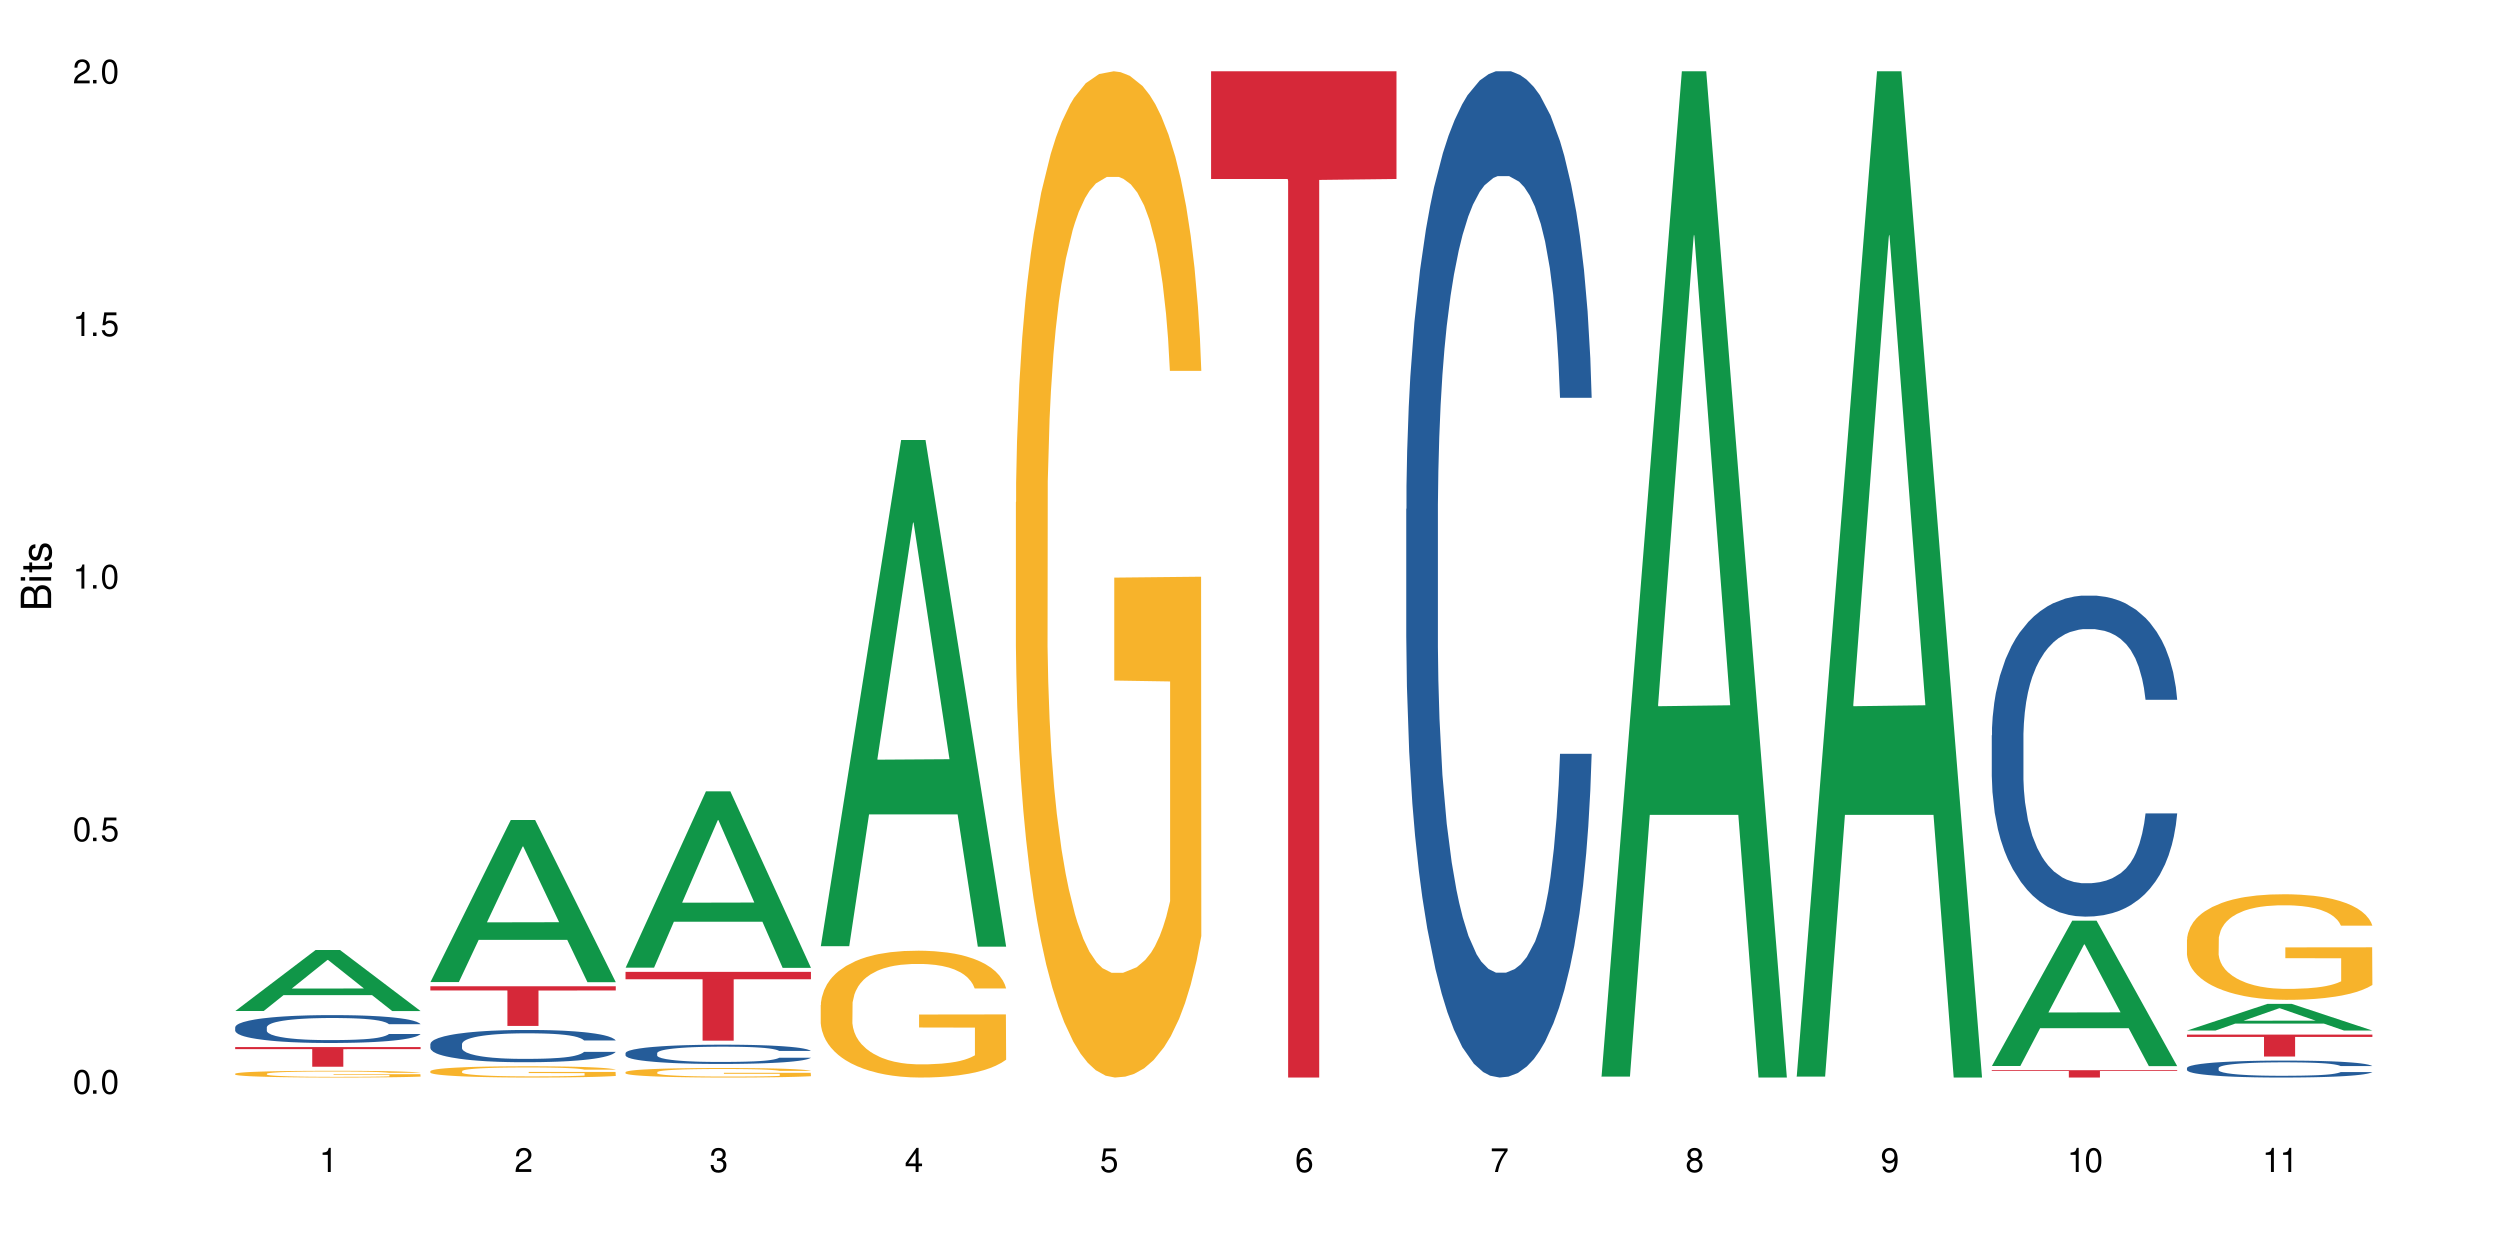 <?xml version="1.0" encoding="UTF-8"?>
<svg xmlns="http://www.w3.org/2000/svg" xmlns:xlink="http://www.w3.org/1999/xlink" width="720" height="360" viewBox="0 0 720 360">
<defs>
<g>
<g id="glyph-0-0">
</g>
<g id="glyph-0-1">
<path d="M 2.641 -6.938 C 2 -6.938 1.422 -6.656 1.078 -6.172 C 0.641 -5.562 0.406 -4.641 0.406 -3.359 C 0.406 -1.016 1.188 0.219 2.641 0.219 C 4.078 0.219 4.859 -1.016 4.859 -3.297 C 4.859 -4.641 4.656 -5.547 4.203 -6.172 C 3.844 -6.656 3.281 -6.938 2.641 -6.938 Z M 2.641 -6.188 C 3.547 -6.188 4 -5.25 4 -3.375 C 4 -1.406 3.562 -0.484 2.625 -0.484 C 1.734 -0.484 1.281 -1.438 1.281 -3.344 C 1.281 -5.25 1.734 -6.188 2.641 -6.188 Z M 2.641 -6.188 "/>
</g>
<g id="glyph-0-2">
<path d="M 1.828 -1 L 0.828 -1 L 0.828 0 L 1.828 0 Z M 1.828 -1 "/>
</g>
<g id="glyph-0-3">
<path d="M 4.562 -6.797 L 1.062 -6.797 L 0.547 -3.094 L 1.328 -3.094 C 1.719 -3.562 2.047 -3.734 2.578 -3.734 C 3.484 -3.734 4.062 -3.109 4.062 -2.094 C 4.062 -1.125 3.484 -0.531 2.578 -0.531 C 1.828 -0.531 1.375 -0.906 1.188 -1.672 L 0.328 -1.672 C 0.453 -1.109 0.547 -0.844 0.75 -0.594 C 1.125 -0.078 1.828 0.219 2.594 0.219 C 3.969 0.219 4.922 -0.781 4.922 -2.219 C 4.922 -3.562 4.031 -4.484 2.719 -4.484 C 2.25 -4.484 1.859 -4.359 1.469 -4.062 L 1.734 -5.969 L 4.562 -5.969 Z M 4.562 -6.797 "/>
</g>
<g id="glyph-0-4">
<path d="M 2.484 -4.938 L 2.484 0 L 3.328 0 L 3.328 -6.938 L 2.766 -6.938 C 2.469 -5.875 2.281 -5.734 0.984 -5.562 L 0.984 -4.938 Z M 2.484 -4.938 "/>
</g>
<g id="glyph-0-5">
<path d="M 4.859 -0.828 L 1.281 -0.828 C 1.359 -1.406 1.672 -1.781 2.5 -2.281 L 3.469 -2.828 C 4.406 -3.344 4.906 -4.062 4.906 -4.906 C 4.906 -5.484 4.672 -6.031 4.266 -6.406 C 3.859 -6.766 3.375 -6.938 2.719 -6.938 C 1.859 -6.938 1.219 -6.625 0.844 -6.031 C 0.609 -5.672 0.5 -5.234 0.484 -4.531 L 1.328 -4.531 C 1.359 -5.016 1.406 -5.281 1.531 -5.516 C 1.75 -5.938 2.188 -6.203 2.703 -6.203 C 3.469 -6.203 4.031 -5.641 4.031 -4.891 C 4.031 -4.344 3.719 -3.859 3.125 -3.516 L 2.234 -3 C 0.812 -2.172 0.406 -1.531 0.328 -0.016 L 4.859 -0.016 Z M 4.859 -0.828 "/>
</g>
<g id="glyph-0-6">
<path d="M 2.125 -3.188 L 2.578 -3.188 C 3.5 -3.188 3.984 -2.766 3.984 -1.922 C 3.984 -1.062 3.469 -0.531 2.594 -0.531 C 1.656 -0.531 1.203 -1 1.156 -2.016 L 0.312 -2.016 C 0.344 -1.453 0.438 -1.094 0.609 -0.781 C 0.953 -0.109 1.625 0.219 2.547 0.219 C 3.953 0.219 4.859 -0.625 4.859 -1.938 C 4.859 -2.828 4.516 -3.297 3.703 -3.594 C 4.344 -3.844 4.656 -4.328 4.656 -5.031 C 4.656 -6.219 3.875 -6.938 2.578 -6.938 C 1.203 -6.938 0.484 -6.172 0.453 -4.703 L 1.297 -4.703 C 1.312 -5.125 1.344 -5.359 1.453 -5.578 C 1.641 -5.969 2.062 -6.203 2.594 -6.203 C 3.344 -6.203 3.797 -5.75 3.797 -5 C 3.797 -4.516 3.609 -4.219 3.25 -4.047 C 3.016 -3.953 2.703 -3.922 2.125 -3.906 Z M 2.125 -3.188 "/>
</g>
<g id="glyph-0-7">
<path d="M 3.141 -1.672 L 3.141 0 L 3.984 0 L 3.984 -1.672 L 4.984 -1.672 L 4.984 -2.438 L 3.984 -2.438 L 3.984 -6.938 L 3.359 -6.938 L 0.266 -2.578 L 0.266 -1.672 Z M 3.141 -2.438 L 1 -2.438 L 3.141 -5.5 Z M 3.141 -2.438 "/>
</g>
<g id="glyph-0-8">
<path d="M 4.781 -5.125 C 4.609 -6.266 3.891 -6.938 2.844 -6.938 C 2.094 -6.938 1.422 -6.578 1.031 -5.953 C 0.594 -5.266 0.406 -4.422 0.406 -3.172 C 0.406 -2 0.578 -1.25 0.984 -0.641 C 1.359 -0.078 1.953 0.219 2.703 0.219 C 3.984 0.219 4.922 -0.75 4.922 -2.094 C 4.922 -3.375 4.062 -4.281 2.844 -4.281 C 2.172 -4.281 1.641 -4.031 1.281 -3.516 C 1.281 -5.234 1.828 -6.188 2.797 -6.188 C 3.391 -6.188 3.797 -5.797 3.938 -5.125 Z M 2.734 -3.531 C 3.547 -3.531 4.062 -2.953 4.062 -2.031 C 4.062 -1.156 3.484 -0.531 2.703 -0.531 C 1.922 -0.531 1.328 -1.188 1.328 -2.078 C 1.328 -2.938 1.906 -3.531 2.734 -3.531 Z M 2.734 -3.531 "/>
</g>
<g id="glyph-0-9">
<path d="M 4.984 -6.797 L 0.438 -6.797 L 0.438 -5.969 L 4.109 -5.969 C 2.5 -3.656 1.828 -2.234 1.328 0 L 2.219 0 C 2.594 -2.172 3.453 -4.047 4.984 -6.094 Z M 4.984 -6.797 "/>
</g>
<g id="glyph-0-10">
<path d="M 3.75 -3.656 C 4.469 -4.094 4.688 -4.438 4.688 -5.078 C 4.688 -6.172 3.844 -6.938 2.641 -6.938 C 1.438 -6.938 0.594 -6.172 0.594 -5.094 C 0.594 -4.438 0.812 -4.094 1.516 -3.656 C 0.734 -3.266 0.359 -2.703 0.359 -1.922 C 0.359 -0.656 1.281 0.219 2.641 0.219 C 3.984 0.219 4.922 -0.656 4.922 -1.922 C 4.922 -2.703 4.531 -3.266 3.75 -3.656 Z M 2.641 -6.188 C 3.359 -6.188 3.812 -5.75 3.812 -5.062 C 3.812 -4.406 3.344 -3.984 2.641 -3.984 C 1.922 -3.984 1.453 -4.406 1.453 -5.078 C 1.453 -5.75 1.922 -6.188 2.641 -6.188 Z M 2.641 -3.266 C 3.484 -3.266 4.062 -2.719 4.062 -1.906 C 4.062 -1.078 3.484 -0.531 2.625 -0.531 C 1.797 -0.531 1.219 -1.094 1.219 -1.906 C 1.219 -2.719 1.781 -3.266 2.641 -3.266 Z M 2.641 -3.266 "/>
</g>
<g id="glyph-0-11">
<path d="M 0.516 -1.578 C 0.672 -0.453 1.406 0.219 2.438 0.219 C 3.188 0.219 3.859 -0.141 4.266 -0.766 C 4.688 -1.453 4.891 -2.297 4.891 -3.547 C 4.891 -4.719 4.703 -5.453 4.312 -6.078 C 3.938 -6.641 3.344 -6.938 2.594 -6.938 C 1.297 -6.938 0.359 -5.969 0.359 -4.625 C 0.359 -3.344 1.234 -2.453 2.453 -2.453 C 3.094 -2.453 3.578 -2.672 4.016 -3.203 C 4 -1.484 3.469 -0.531 2.5 -0.531 C 1.906 -0.531 1.484 -0.906 1.359 -1.578 Z M 2.578 -6.203 C 3.375 -6.203 3.969 -5.531 3.969 -4.641 C 3.969 -3.797 3.391 -3.188 2.547 -3.188 C 1.734 -3.188 1.234 -3.766 1.234 -4.688 C 1.234 -5.562 1.797 -6.203 2.578 -6.203 Z M 2.578 -6.203 "/>
</g>
<g id="glyph-1-0">
</g>
<g id="glyph-1-1">
<path d="M 0 -0.953 L 0 -4.891 C 0 -5.719 -0.234 -6.344 -0.734 -6.797 C -1.188 -7.234 -1.812 -7.469 -2.5 -7.469 C -3.547 -7.469 -4.188 -7 -4.625 -5.875 C -4.984 -6.688 -5.625 -7.094 -6.531 -7.094 C -7.172 -7.094 -7.734 -6.859 -8.141 -6.391 C -8.562 -5.922 -8.75 -5.344 -8.75 -4.5 L -8.75 -0.953 Z M -4.984 -2.062 L -7.766 -2.062 L -7.766 -4.219 C -7.766 -4.844 -7.688 -5.203 -7.453 -5.5 C -7.219 -5.812 -6.859 -5.969 -6.375 -5.969 C -5.891 -5.969 -5.531 -5.812 -5.297 -5.5 C -5.062 -5.203 -4.984 -4.844 -4.984 -4.219 Z M -0.984 -2.062 L -4 -2.062 L -4 -4.781 C -4 -5.766 -3.438 -6.359 -2.484 -6.359 C -1.547 -6.359 -0.984 -5.766 -0.984 -4.781 Z M -0.984 -2.062 "/>
</g>
<g id="glyph-1-2">
<path d="M -6.281 -1.797 L -6.281 -0.797 L 0 -0.797 L 0 -1.797 Z M -8.75 -1.797 L -8.75 -0.797 L -7.484 -0.797 L -7.484 -1.797 Z M -8.75 -1.797 "/>
</g>
<g id="glyph-1-3">
<path d="M -6.281 -3.047 L -6.281 -2.016 L -8.016 -2.016 L -8.016 -1.016 L -6.281 -1.016 L -6.281 -0.172 L -5.469 -0.172 L -5.469 -1.016 L -0.719 -1.016 C -0.078 -1.016 0.281 -1.453 0.281 -2.234 C 0.281 -2.5 0.25 -2.719 0.188 -3.047 L -0.641 -3.047 C -0.609 -2.906 -0.594 -2.766 -0.594 -2.562 C -0.594 -2.141 -0.719 -2.016 -1.156 -2.016 L -5.469 -2.016 L -5.469 -3.047 Z M -6.281 -3.047 "/>
</g>
<g id="glyph-1-4">
<path d="M -4.531 -5.25 C -5.766 -5.25 -6.469 -4.422 -6.469 -2.969 C -6.469 -1.516 -5.719 -0.562 -4.547 -0.562 C -3.562 -0.562 -3.094 -1.062 -2.734 -2.562 L -2.516 -3.484 C -2.344 -4.188 -2.094 -4.469 -1.641 -4.469 C -1.047 -4.469 -0.641 -3.875 -0.641 -3 C -0.641 -2.453 -0.797 -2 -1.062 -1.75 C -1.25 -1.594 -1.422 -1.531 -1.875 -1.469 L -1.875 -0.406 C -0.422 -0.453 0.281 -1.266 0.281 -2.922 C 0.281 -4.5 -0.5 -5.516 -1.719 -5.516 C -2.656 -5.516 -3.172 -4.984 -3.469 -3.734 L -3.703 -2.766 C -3.891 -1.953 -4.156 -1.609 -4.594 -1.609 C -5.188 -1.609 -5.547 -2.125 -5.547 -2.938 C -5.547 -3.75 -5.203 -4.172 -4.531 -4.203 Z M -4.531 -5.25 "/>
</g>
</g>
</defs>
<rect x="-72" y="-36" width="864" height="432" fill="rgb(100%, 100%, 100%)" fill-opacity="1"/>
<path fill-rule="nonzero" fill="rgb(6.275%, 58.824%, 28.235%)" fill-opacity="1" d="M 67.73 291.176 L 67.789 291.16 L 90.895 273.598 L 97.91 273.598 L 121.133 291.191 L 112.973 291.191 L 107.152 286.602 L 81.652 286.602 L 75.945 291.176 L 67.73 291.176 L 84.105 284.699 L 104.816 284.684 L 94.488 276.473 L 94.375 276.457 L 94.262 276.504 L 84.047 284.684 L 84.105 284.699 Z M 67.73 291.176 "/>
<path fill-rule="nonzero" fill="rgb(14.51%, 36.078%, 60%)" fill-opacity="1" d="M 67.73 295.848 L 67.797 295.84 L 67.797 295.664 L 67.992 295.387 L 68.449 295.035 L 68.902 294.793 L 70.074 294.359 L 71.703 293.941 L 73.398 293.617 L 74.633 293.426 L 75.742 293.281 L 78.281 293.008 L 79.91 292.871 L 81.668 292.746 L 83.816 292.621 L 85.379 292.547 L 88.895 292.43 L 91.5 292.379 L 93.52 292.355 L 97.883 292.355 L 100.488 292.387 L 102.375 292.422 L 104.461 292.48 L 106.219 292.547 L 109.281 292.707 L 112.016 292.914 L 113.254 293.031 L 115.207 293.258 L 116.703 293.48 L 117.746 293.668 L 118.918 293.941 L 119.961 294.27 L 120.742 294.645 L 121.133 294.961 L 112.016 294.961 L 111.559 294.668 L 111.039 294.441 L 110.062 294.141 L 109.086 293.926 L 107.715 293.715 L 106.48 293.574 L 104.785 293.434 L 103.289 293.348 L 101.727 293.281 L 100.227 293.238 L 97.363 293.191 L 94.039 293.191 L 92.805 293.207 L 90.262 293.266 L 88.895 293.316 L 86.941 293.422 L 85.574 293.516 L 83.945 293.664 L 82.84 293.785 L 81.473 293.977 L 80.496 294.148 L 79.387 294.387 L 78.738 294.57 L 78.152 294.777 L 77.629 295.02 L 77.238 295.277 L 76.977 295.547 L 76.848 295.812 L 76.848 296.949 L 76.977 297.215 L 77.305 297.52 L 78.152 297.969 L 79.387 298.359 L 80.82 298.664 L 82.188 298.887 L 82.969 298.988 L 84.012 299.105 L 85.641 299.254 L 87.984 299.398 L 89.352 299.457 L 91.438 299.516 L 93.586 299.547 L 96.449 299.547 L 98.988 299.516 L 100.684 299.48 L 102.441 299.422 L 104.852 299.297 L 106.348 299.18 L 107.652 299.039 L 108.629 298.902 L 109.281 298.781 L 110.258 298.555 L 111.039 298.305 L 111.625 298.051 L 112.016 297.801 L 121.133 297.801 L 120.742 298.094 L 120.156 298.379 L 119.57 298.594 L 118.656 298.848 L 117.613 299.078 L 116.117 299.332 L 114.879 299.504 L 113.254 299.684 L 111.754 299.824 L 110.125 299.949 L 107.715 300.098 L 106.152 300.168 L 104.461 300.234 L 102.441 300.293 L 99.902 300.344 L 97.168 300.375 L 94.625 300.383 L 91.891 300.367 L 89.871 300.34 L 87.203 300.273 L 83.883 300.141 L 81.473 300 L 79.582 299.863 L 77.957 299.715 L 76.133 299.516 L 73.789 299.195 L 72.355 298.945 L 71.379 298.738 L 70.27 298.453 L 69.488 298.195 L 68.578 297.785 L 67.926 297.266 L 67.73 296.859 Z M 67.73 295.848 "/>
<path fill-rule="nonzero" fill="rgb(96.863%, 70.196%, 16.863%)" fill-opacity="1" d="M 67.73 309.223 L 67.797 309.219 L 67.797 309.184 L 68.055 309.105 L 68.707 308.996 L 69.555 308.906 L 70.465 308.836 L 71.051 308.797 L 72.027 308.742 L 72.875 308.703 L 75.023 308.625 L 77.762 308.551 L 79.258 308.52 L 80.949 308.488 L 83.359 308.453 L 84.469 308.441 L 87.855 308.414 L 91.695 308.395 L 95.93 308.391 L 97.883 308.395 L 100.555 308.398 L 104.199 308.418 L 106.285 308.438 L 107.91 308.453 L 109.605 308.477 L 111.688 308.512 L 113.645 308.555 L 115.207 308.598 L 116.77 308.652 L 118.07 308.707 L 119.18 308.77 L 120.156 308.844 L 120.742 308.906 L 121.133 308.969 L 112.078 308.969 L 111.559 308.906 L 110.973 308.859 L 109.996 308.801 L 109.02 308.758 L 108.043 308.723 L 106.219 308.68 L 104.656 308.648 L 102.703 308.625 L 100.812 308.609 L 98.664 308.598 L 97.363 308.594 L 93.91 308.594 L 90.785 308.605 L 88.961 308.621 L 87.66 308.637 L 85.836 308.664 L 84.727 308.684 L 84.078 308.699 L 82.125 308.754 L 80.82 308.801 L 80.105 308.836 L 79.191 308.891 L 78.543 308.938 L 77.824 309.008 L 77.434 309.062 L 76.914 309.184 L 76.848 309.5 L 77.043 309.566 L 77.434 309.641 L 77.957 309.703 L 78.738 309.773 L 79.52 309.824 L 80.887 309.895 L 82.059 309.938 L 82.969 309.969 L 84.727 310.016 L 85.445 310.031 L 87.137 310.066 L 88.895 310.09 L 91.047 310.109 L 92.672 310.121 L 95.277 310.129 L 98.598 310.129 L 102.508 310.121 L 104.98 310.105 L 106.676 310.09 L 107.781 310.078 L 109.148 310.059 L 110.125 310.043 L 111.039 310.023 L 112.145 309.992 L 112.145 309.566 L 96.059 309.566 L 96.059 309.367 L 121.066 309.367 L 121.133 310.059 L 119.766 310.105 L 118.07 310.152 L 116.441 310.188 L 114.75 310.219 L 112.34 310.254 L 110.387 310.273 L 107.391 310.297 L 104.656 310.316 L 101.789 310.324 L 99.25 310.332 L 96.254 310.332 L 93.586 310.328 L 90.719 310.316 L 88.441 310.305 L 86.355 310.285 L 84.273 310.262 L 81.668 310.227 L 79.973 310.195 L 78.215 310.16 L 76.457 310.113 L 74.895 310.066 L 73.852 310.027 L 72.812 309.988 L 71.703 309.934 L 70.66 309.875 L 69.879 309.816 L 69.164 309.758 L 68.645 309.699 L 68.121 309.617 L 67.859 309.555 L 67.73 309.5 Z M 67.73 309.223 "/>
<path fill-rule="nonzero" fill="rgb(83.922%, 15.686%, 22.353%)" fill-opacity="1" d="M 67.73 301.547 L 121.133 301.547 L 121.133 302.152 L 98.875 302.16 L 98.875 307.227 L 89.922 307.227 L 89.922 302.164 L 89.793 302.152 L 67.73 302.152 Z M 67.73 301.547 "/>
<path fill-rule="nonzero" fill="rgb(6.275%, 58.824%, 28.235%)" fill-opacity="1" d="M 123.941 282.828 L 124 282.785 L 147.105 236.168 L 154.125 236.168 L 177.344 282.871 L 169.184 282.871 L 163.367 270.68 L 137.863 270.68 L 132.156 282.828 L 123.941 282.828 L 140.316 265.637 L 161.027 265.594 L 150.699 243.797 L 150.586 243.754 L 150.473 243.887 L 140.258 265.594 L 140.316 265.637 Z M 123.941 282.828 "/>
<path fill-rule="nonzero" fill="rgb(14.51%, 36.078%, 60%)" fill-opacity="1" d="M 123.941 300.676 L 124.008 300.668 L 124.008 300.461 L 124.203 300.141 L 124.66 299.73 L 125.113 299.453 L 126.285 298.949 L 127.914 298.465 L 129.609 298.094 L 130.844 297.871 L 131.953 297.703 L 134.492 297.387 L 136.121 297.227 L 137.879 297.082 L 140.027 296.938 L 141.59 296.852 L 145.109 296.719 L 147.711 296.656 L 149.73 296.633 L 154.094 296.633 L 156.699 296.668 L 158.59 296.707 L 160.672 296.777 L 162.43 296.852 L 165.492 297.039 L 168.227 297.277 L 169.465 297.414 L 171.418 297.676 L 172.914 297.93 L 173.957 298.152 L 175.129 298.465 L 176.172 298.848 L 176.953 299.281 L 177.344 299.648 L 168.227 299.648 L 167.77 299.309 L 167.25 299.043 L 166.273 298.695 L 165.297 298.449 L 163.93 298.203 L 162.691 298.043 L 160.996 297.879 L 159.5 297.777 L 157.938 297.703 L 156.438 297.652 L 153.574 297.602 L 150.254 297.602 L 149.016 297.617 L 146.477 297.684 L 145.109 297.746 L 143.152 297.863 L 141.785 297.973 L 140.156 298.145 L 139.051 298.289 L 137.684 298.508 L 136.707 298.703 L 135.598 298.984 L 134.949 299.195 L 134.363 299.434 L 133.84 299.715 L 133.449 300.012 L 133.191 300.328 L 133.059 300.633 L 133.059 301.949 L 133.191 302.254 L 133.516 302.609 L 134.363 303.129 L 135.598 303.578 L 137.031 303.938 L 138.398 304.191 L 139.18 304.309 L 140.223 304.445 L 141.852 304.617 L 144.195 304.785 L 145.562 304.852 L 147.648 304.922 L 149.797 304.957 L 152.66 304.957 L 155.203 304.922 L 156.895 304.879 L 158.652 304.812 L 161.062 304.668 L 162.559 304.531 L 163.863 304.371 L 164.84 304.207 L 165.492 304.07 L 166.469 303.809 L 167.25 303.52 L 167.836 303.223 L 168.227 302.934 L 177.344 302.934 L 176.953 303.273 L 176.367 303.605 L 175.781 303.852 L 174.867 304.148 L 173.828 304.41 L 172.328 304.711 L 171.09 304.906 L 169.465 305.117 L 167.965 305.277 L 166.336 305.422 L 163.93 305.594 L 162.363 305.676 L 160.672 305.754 L 158.652 305.82 L 156.113 305.883 L 153.379 305.914 L 150.84 305.922 L 148.102 305.906 L 146.086 305.871 L 143.414 305.797 L 140.094 305.645 L 137.684 305.48 L 135.793 305.32 L 134.168 305.152 L 132.344 304.922 L 130 304.547 L 128.566 304.258 L 127.59 304.02 L 126.48 303.691 L 125.699 303.395 L 124.789 302.918 L 124.137 302.312 L 123.941 301.848 Z M 123.941 300.676 "/>
<path fill-rule="nonzero" fill="rgb(96.863%, 70.196%, 16.863%)" fill-opacity="1" d="M 123.941 308.477 L 124.008 308.473 L 124.008 308.414 L 124.27 308.281 L 124.918 308.098 L 125.766 307.945 L 126.676 307.828 L 127.266 307.766 L 128.242 307.676 L 129.086 307.613 L 131.234 307.48 L 133.973 307.355 L 135.469 307.301 L 137.164 307.25 L 139.57 307.195 L 140.68 307.172 L 144.066 307.125 L 147.906 307.098 L 152.141 307.086 L 154.094 307.09 L 156.766 307.102 L 160.41 307.137 L 162.496 307.164 L 164.125 307.195 L 165.816 307.234 L 167.902 307.293 L 169.855 307.363 L 171.418 307.434 L 172.98 307.523 L 174.281 307.617 L 175.391 307.723 L 176.367 307.848 L 176.953 307.949 L 177.344 308.055 L 168.293 308.055 L 167.77 307.949 L 167.184 307.871 L 166.207 307.773 L 165.23 307.699 L 164.254 307.645 L 162.43 307.566 L 160.867 307.52 L 158.914 307.48 L 157.023 307.453 L 154.875 307.434 L 153.574 307.43 L 150.121 307.43 L 146.996 307.449 L 145.172 307.473 L 143.871 307.496 L 142.047 307.539 L 140.941 307.578 L 140.289 307.602 L 138.336 307.691 L 137.031 307.773 L 136.316 307.832 L 135.402 307.922 L 134.754 308 L 134.035 308.117 L 133.645 308.207 L 133.125 308.41 L 133.059 308.941 L 133.254 309.055 L 133.645 309.176 L 134.168 309.285 L 134.949 309.395 L 135.73 309.48 L 137.098 309.598 L 138.27 309.676 L 139.18 309.727 L 140.941 309.805 L 141.656 309.832 L 143.348 309.887 L 145.109 309.926 L 147.258 309.961 L 148.883 309.98 L 151.488 309.996 L 154.812 309.996 L 158.719 309.977 L 161.191 309.953 L 162.887 309.93 L 163.992 309.91 L 165.359 309.875 L 166.336 309.848 L 167.25 309.812 L 168.355 309.762 L 168.355 309.055 L 152.27 309.051 L 152.27 308.719 L 177.277 308.719 L 177.344 309.875 L 175.977 309.957 L 174.281 310.031 L 172.656 310.094 L 170.961 310.145 L 168.551 310.199 L 166.598 310.234 L 163.602 310.277 L 160.867 310.305 L 158 310.32 L 155.461 310.328 L 152.465 310.332 L 149.797 310.328 L 146.93 310.309 L 144.652 310.285 L 142.566 310.254 L 140.484 310.219 L 137.879 310.156 L 136.188 310.105 L 134.426 310.043 L 132.668 309.969 L 131.105 309.887 L 130.062 309.824 L 129.023 309.754 L 127.914 309.664 L 126.871 309.566 L 126.09 309.473 L 125.375 309.371 L 124.855 309.273 L 124.332 309.137 L 124.074 309.031 L 123.941 308.941 Z M 123.941 308.477 "/>
<path fill-rule="nonzero" fill="rgb(83.922%, 15.686%, 22.353%)" fill-opacity="1" d="M 123.941 284.035 L 177.344 284.035 L 177.344 285.258 L 155.086 285.27 L 155.086 295.469 L 146.133 295.469 L 146.133 285.281 L 146.004 285.258 L 123.941 285.258 Z M 123.941 284.035 "/>
<path fill-rule="nonzero" fill="rgb(6.275%, 58.824%, 28.235%)" fill-opacity="1" d="M 180.152 278.691 L 180.211 278.645 L 203.316 227.898 L 210.336 227.898 L 233.555 278.738 L 225.395 278.738 L 219.578 265.469 L 194.074 265.469 L 188.371 278.691 L 180.152 278.691 L 196.527 259.977 L 217.238 259.93 L 206.91 236.203 L 206.797 236.156 L 206.684 236.301 L 196.473 259.93 L 196.527 259.977 Z M 180.152 278.691 "/>
<path fill-rule="nonzero" fill="rgb(14.51%, 36.078%, 60%)" fill-opacity="1" d="M 180.152 303.285 L 180.219 303.281 L 180.219 303.16 L 180.414 302.965 L 180.871 302.723 L 181.324 302.555 L 182.5 302.254 L 184.125 301.969 L 185.82 301.742 L 187.059 301.613 L 188.164 301.512 L 190.703 301.324 L 192.332 301.227 L 194.09 301.141 L 196.238 301.055 L 197.801 301.004 L 201.32 300.922 L 203.922 300.887 L 205.941 300.871 L 210.305 300.871 L 212.91 300.891 L 214.801 300.918 L 216.883 300.957 L 218.641 301.004 L 221.703 301.113 L 224.438 301.258 L 225.676 301.34 L 227.629 301.496 L 229.125 301.648 L 230.168 301.777 L 231.34 301.969 L 232.383 302.195 L 233.164 302.453 L 233.555 302.672 L 224.438 302.672 L 223.98 302.469 L 223.461 302.312 L 222.484 302.105 L 221.508 301.957 L 220.141 301.809 L 218.902 301.715 L 217.207 301.617 L 215.711 301.555 L 214.148 301.512 L 212.648 301.48 L 209.785 301.449 L 206.465 301.449 L 205.227 301.461 L 202.688 301.5 L 201.32 301.535 L 199.363 301.605 L 197.996 301.672 L 196.371 301.773 L 195.262 301.859 L 193.895 301.992 L 192.918 302.109 L 191.812 302.277 L 191.16 302.402 L 190.574 302.543 L 190.051 302.711 L 189.66 302.891 L 189.402 303.078 L 189.27 303.258 L 189.27 304.047 L 189.402 304.227 L 189.727 304.441 L 190.574 304.75 L 191.812 305.02 L 193.242 305.23 L 194.609 305.383 L 195.395 305.453 L 196.434 305.535 L 198.062 305.637 L 200.406 305.738 L 201.773 305.781 L 203.859 305.82 L 206.008 305.84 L 208.875 305.84 L 211.414 305.82 L 213.105 305.793 L 214.863 305.754 L 217.273 305.668 L 218.773 305.586 L 220.074 305.492 L 221.051 305.395 L 221.703 305.312 L 222.68 305.156 L 223.461 304.984 L 224.047 304.805 L 224.438 304.633 L 233.555 304.633 L 233.164 304.836 L 232.578 305.035 L 231.992 305.18 L 231.082 305.359 L 230.039 305.516 L 228.539 305.691 L 227.305 305.809 L 225.676 305.938 L 224.176 306.031 L 222.551 306.117 L 220.141 306.219 L 218.578 306.27 L 216.883 306.316 L 214.863 306.355 L 212.324 306.395 L 209.59 306.414 L 207.051 306.418 L 204.316 306.406 L 202.297 306.387 L 199.625 306.344 L 196.305 306.25 L 193.895 306.156 L 192.008 306.059 L 190.379 305.957 L 188.555 305.82 L 186.211 305.598 L 184.777 305.426 L 183.801 305.281 L 182.695 305.086 L 181.914 304.906 L 181 304.625 L 180.348 304.262 L 180.152 303.984 Z M 180.152 303.285 "/>
<path fill-rule="nonzero" fill="rgb(96.863%, 70.196%, 16.863%)" fill-opacity="1" d="M 180.152 308.762 L 180.219 308.758 L 180.219 308.707 L 180.48 308.594 L 181.129 308.438 L 181.977 308.309 L 182.891 308.211 L 183.477 308.156 L 184.453 308.082 L 185.297 308.027 L 187.449 307.914 L 190.184 307.809 L 191.68 307.762 L 193.375 307.719 L 195.785 307.672 L 196.891 307.656 L 200.277 307.613 L 204.121 307.59 L 208.352 307.582 L 210.305 307.586 L 212.977 307.594 L 216.621 307.621 L 218.707 307.648 L 220.336 307.672 L 222.027 307.707 L 224.113 307.754 L 226.066 307.816 L 227.629 307.875 L 229.191 307.953 L 230.492 308.031 L 231.602 308.121 L 232.578 308.227 L 233.164 308.312 L 233.555 308.402 L 224.504 308.402 L 223.98 308.312 L 223.395 308.246 L 222.418 308.164 L 221.441 308.102 L 220.465 308.055 L 218.641 307.988 L 217.078 307.949 L 215.125 307.914 L 213.238 307.891 L 211.086 307.875 L 209.785 307.871 L 206.332 307.871 L 203.207 307.887 L 201.383 307.91 L 200.082 307.93 L 198.258 307.965 L 197.152 307.996 L 196.5 308.016 L 194.547 308.094 L 193.242 308.164 L 192.527 308.211 L 191.617 308.289 L 190.965 308.355 L 190.246 308.457 L 189.855 308.531 L 189.336 308.703 L 189.27 309.156 L 189.465 309.25 L 189.855 309.352 L 190.379 309.441 L 191.16 309.539 L 191.941 309.613 L 193.309 309.711 L 194.48 309.773 L 195.395 309.816 L 197.152 309.887 L 197.867 309.906 L 199.562 309.953 L 201.32 309.988 L 203.469 310.02 L 205.098 310.035 L 207.699 310.047 L 211.023 310.047 L 214.93 310.031 L 217.402 310.012 L 219.098 309.992 L 220.203 309.973 L 221.57 309.945 L 222.551 309.922 L 223.461 309.895 L 224.566 309.852 L 224.566 309.25 L 208.484 309.246 L 208.484 308.965 L 233.488 308.965 L 233.555 309.945 L 232.188 310.012 L 230.492 310.078 L 228.867 310.129 L 227.172 310.172 L 224.762 310.219 L 222.809 310.25 L 219.812 310.285 L 217.078 310.309 L 214.215 310.324 L 211.672 310.328 L 208.68 310.332 L 206.008 310.328 L 203.141 310.312 L 200.863 310.293 L 198.777 310.266 L 196.695 310.234 L 194.09 310.184 L 192.398 310.141 L 190.641 310.086 L 188.879 310.023 L 187.316 309.957 L 186.277 309.902 L 185.234 309.844 L 184.125 309.766 L 183.086 309.684 L 182.305 309.605 L 181.586 309.516 L 181.066 309.434 L 180.543 309.32 L 180.285 309.23 L 180.152 309.152 Z M 180.152 308.762 "/>
<path fill-rule="nonzero" fill="rgb(83.922%, 15.686%, 22.353%)" fill-opacity="1" d="M 180.152 279.902 L 233.555 279.902 L 233.555 282.023 L 211.301 282.039 L 211.301 299.707 L 202.344 299.707 L 202.344 282.059 L 202.215 282.023 L 180.152 282.023 Z M 180.152 279.902 "/>
<path fill-rule="nonzero" fill="rgb(6.275%, 58.824%, 28.235%)" fill-opacity="1" d="M 236.367 272.496 L 236.422 272.359 L 259.527 126.715 L 266.547 126.715 L 289.766 272.633 L 281.609 272.633 L 275.789 234.543 L 250.285 234.543 L 244.582 272.496 L 236.367 272.496 L 252.738 218.789 L 273.449 218.648 L 263.121 150.555 L 263.008 150.418 L 262.895 150.828 L 252.684 218.648 L 252.738 218.789 Z M 236.367 272.496 "/>
<path fill-rule="nonzero" fill="rgb(96.863%, 70.196%, 16.863%)" fill-opacity="1" d="M 236.367 289.445 L 236.43 289.414 L 236.43 288.746 L 236.691 287.242 L 237.344 285.176 L 238.188 283.473 L 239.102 282.141 L 239.688 281.438 L 240.664 280.438 L 241.512 279.703 L 243.66 278.203 L 246.395 276.801 L 247.891 276.199 L 249.586 275.633 L 251.996 275 L 253.102 274.766 L 256.488 274.23 L 260.332 273.898 L 264.562 273.797 L 266.516 273.832 L 269.188 273.965 L 272.836 274.332 L 274.918 274.664 L 276.547 275 L 278.238 275.434 L 280.324 276.102 L 282.277 276.902 L 283.84 277.703 L 285.402 278.703 L 286.707 279.77 L 287.812 280.938 L 288.789 282.34 L 289.375 283.508 L 289.766 284.676 L 280.715 284.676 L 280.191 283.508 L 279.605 282.605 L 278.629 281.504 L 277.652 280.703 L 276.676 280.07 L 274.852 279.203 L 273.289 278.668 L 271.336 278.203 L 269.449 277.902 L 267.301 277.703 L 265.996 277.637 L 262.543 277.637 L 259.418 277.867 L 257.594 278.137 L 256.293 278.402 L 254.469 278.902 L 253.363 279.305 L 252.711 279.57 L 250.758 280.605 L 249.457 281.539 L 248.738 282.172 L 247.828 283.172 L 247.176 284.074 L 246.461 285.41 L 246.07 286.41 L 245.547 288.68 L 245.484 294.684 L 245.68 295.953 L 246.07 297.32 L 246.59 298.52 L 247.371 299.789 L 248.152 300.758 L 249.52 302.059 L 250.691 302.926 L 251.605 303.492 L 253.363 304.395 L 254.078 304.695 L 255.773 305.293 L 257.531 305.762 L 259.68 306.16 L 261.309 306.363 L 263.914 306.527 L 267.234 306.527 L 271.141 306.328 L 273.617 306.062 L 275.309 305.793 L 276.418 305.562 L 277.785 305.195 L 278.762 304.859 L 279.672 304.492 L 280.781 303.926 L 280.781 295.953 L 264.695 295.918 L 264.695 292.184 L 289.699 292.148 L 289.766 305.195 L 288.398 306.094 L 286.707 306.961 L 285.078 307.629 L 283.383 308.195 L 280.977 308.832 L 279.02 309.23 L 276.023 309.699 L 273.289 310 L 270.426 310.199 L 267.887 310.301 L 264.891 310.332 L 262.219 310.266 L 259.355 310.066 L 257.074 309.797 L 254.992 309.465 L 252.906 309.031 L 250.301 308.332 L 248.609 307.762 L 246.852 307.062 L 245.094 306.23 L 243.527 305.328 L 242.488 304.629 L 241.445 303.828 L 240.34 302.824 L 239.297 301.691 L 238.516 300.656 L 237.797 299.488 L 237.277 298.387 L 236.758 296.887 L 236.496 295.684 L 236.367 294.652 Z M 236.367 289.445 "/>
<path fill-rule="nonzero" fill="rgb(96.863%, 70.196%, 16.863%)" fill-opacity="1" d="M 292.578 144.652 L 292.641 144.387 L 292.641 139.094 L 292.902 127.184 L 293.555 110.777 L 294.398 97.277 L 295.312 86.691 L 295.898 81.133 L 296.875 73.195 L 297.723 67.371 L 299.871 55.461 L 302.605 44.348 L 304.105 39.582 L 305.797 35.082 L 308.207 30.055 L 309.312 28.203 L 312.699 23.965 L 316.543 21.32 L 320.773 20.527 L 322.73 20.789 L 325.398 21.848 L 329.047 24.762 L 331.129 27.406 L 332.758 30.055 L 334.449 33.496 L 336.535 38.789 L 338.488 45.141 L 340.051 51.492 L 341.613 59.43 L 342.918 67.902 L 344.023 77.164 L 345 88.281 L 345.586 97.543 L 345.977 106.805 L 336.926 106.805 L 336.406 97.543 L 335.82 90.398 L 334.84 81.664 L 333.863 75.312 L 332.887 70.281 L 331.066 63.402 L 329.5 59.168 L 327.547 55.461 L 325.66 53.078 L 323.512 51.492 L 322.207 50.961 L 318.758 50.961 L 315.629 52.816 L 313.809 54.934 L 312.504 57.051 L 310.68 61.02 L 309.574 64.195 L 308.922 66.312 L 306.969 74.516 L 305.668 81.93 L 304.949 86.957 L 304.039 94.898 L 303.387 102.043 L 302.672 112.629 L 302.281 120.57 L 301.758 138.566 L 301.695 186.207 L 301.891 196.262 L 302.281 207.113 L 302.801 216.641 L 303.582 226.699 L 304.363 234.375 L 305.73 244.695 L 306.902 251.578 L 307.816 256.078 L 309.574 263.223 L 310.289 265.605 L 311.984 270.367 L 313.742 274.074 L 315.891 277.25 L 317.52 278.836 L 320.125 280.16 L 323.445 280.16 L 327.352 278.574 L 329.828 276.457 L 331.52 274.34 L 332.629 272.484 L 333.996 269.574 L 334.973 266.926 L 335.883 264.016 L 336.992 259.516 L 336.992 196.262 L 320.906 195.996 L 320.906 166.355 L 345.914 166.09 L 345.977 269.574 L 344.609 276.719 L 342.918 283.602 L 341.289 288.895 L 339.598 293.395 L 337.188 298.422 L 335.234 301.598 L 332.238 305.305 L 329.5 307.688 L 326.637 309.273 L 324.098 310.066 L 321.102 310.332 L 318.43 309.805 L 315.566 308.215 L 313.285 306.098 L 311.203 303.453 L 309.117 300.012 L 306.512 294.453 L 304.82 289.953 L 303.062 284.395 L 301.305 277.777 L 299.742 270.633 L 298.699 265.074 L 297.656 258.723 L 296.551 250.781 L 295.508 241.785 L 294.727 233.578 L 294.008 224.316 L 293.488 215.582 L 292.969 203.672 L 292.707 194.145 L 292.578 185.941 Z M 292.578 144.652 "/>
<path fill-rule="nonzero" fill="rgb(83.922%, 15.686%, 22.353%)" fill-opacity="1" d="M 348.789 20.527 L 402.188 20.527 L 402.188 51.547 L 379.934 51.82 L 379.934 310.332 L 370.98 310.332 L 370.98 52.094 L 370.848 51.547 L 348.789 51.547 Z M 348.789 20.527 "/>
<path fill-rule="nonzero" fill="rgb(14.51%, 36.078%, 60%)" fill-opacity="1" d="M 405 146.621 L 405.066 146.355 L 405.066 140 L 405.262 129.934 L 405.715 117.215 L 406.172 108.477 L 407.344 92.844 L 408.973 77.746 L 410.664 66.09 L 411.902 59.203 L 413.012 53.902 L 415.551 44.102 L 417.18 39.07 L 418.938 34.566 L 421.086 30.062 L 422.648 27.414 L 426.164 23.176 L 428.77 21.32 L 430.789 20.527 L 435.152 20.527 L 437.758 21.586 L 439.645 22.91 L 441.73 25.031 L 443.488 27.414 L 446.547 33.242 L 449.285 40.66 L 450.52 44.898 L 452.473 53.109 L 453.973 61.055 L 455.016 67.945 L 456.188 77.746 L 457.227 89.668 L 458.012 103.176 L 458.402 114.566 L 449.285 114.566 L 448.828 103.973 L 448.309 95.758 L 447.328 84.898 L 446.352 77.215 L 444.984 69.535 L 443.746 64.5 L 442.055 59.469 L 440.559 56.289 L 438.992 53.902 L 437.496 52.316 L 434.629 50.727 L 431.309 50.727 L 430.07 51.254 L 427.531 53.375 L 426.164 55.23 L 424.211 58.938 L 422.844 62.383 L 421.215 67.68 L 420.109 72.184 L 418.742 79.07 L 417.766 85.164 L 416.656 93.906 L 416.004 100.527 L 415.418 107.945 L 414.898 116.688 L 414.508 125.957 L 414.246 135.762 L 414.117 145.297 L 414.117 186.355 L 414.246 195.895 L 414.574 207.02 L 415.418 223.18 L 416.656 237.219 L 418.09 248.344 L 419.457 256.293 L 420.238 260 L 421.281 264.238 L 422.91 269.535 L 425.254 274.836 L 426.621 276.953 L 428.703 279.074 L 430.855 280.133 L 433.719 280.133 L 436.258 279.074 L 437.953 277.75 L 439.711 275.629 L 442.121 271.125 L 443.617 266.887 L 444.922 261.855 L 445.898 256.82 L 446.547 252.582 L 447.523 244.371 L 448.309 235.363 L 448.895 226.094 L 449.285 217.086 L 458.402 217.086 L 458.012 227.684 L 457.426 238.012 L 456.836 245.695 L 455.926 254.969 L 454.883 263.18 L 453.387 272.449 L 452.148 278.543 L 450.52 285.168 L 449.023 290.199 L 447.395 294.703 L 444.984 300 L 443.422 302.648 L 441.73 305.035 L 439.711 307.152 L 437.172 309.008 L 434.434 310.066 L 431.895 310.332 L 429.16 309.801 L 427.141 308.742 L 424.473 306.359 L 421.148 301.59 L 418.742 296.559 L 416.852 291.523 L 415.223 286.227 L 413.402 279.074 L 411.055 267.418 L 409.625 258.41 L 408.648 250.992 L 407.539 240.664 L 406.758 231.391 L 405.848 216.555 L 405.195 197.746 L 405 183.18 Z M 405 146.621 "/>
<path fill-rule="nonzero" fill="rgb(6.275%, 58.824%, 28.235%)" fill-opacity="1" d="M 461.211 310.059 L 461.27 309.789 L 484.375 20.527 L 491.391 20.527 L 514.613 310.332 L 506.453 310.332 L 500.633 234.684 L 475.133 234.684 L 469.426 310.059 L 461.211 310.059 L 477.586 203.391 L 498.297 203.117 L 487.969 67.875 L 487.855 67.602 L 487.742 68.418 L 477.527 203.117 L 477.586 203.391 Z M 461.211 310.059 "/>
<path fill-rule="nonzero" fill="rgb(6.275%, 58.824%, 28.235%)" fill-opacity="1" d="M 517.422 310.059 L 517.48 309.789 L 540.586 20.527 L 547.602 20.527 L 570.824 310.332 L 562.664 310.332 L 556.848 234.684 L 531.344 234.684 L 525.637 310.059 L 517.422 310.059 L 533.797 203.391 L 554.508 203.117 L 544.18 67.875 L 544.066 67.602 L 543.953 68.418 L 533.738 203.117 L 533.797 203.391 Z M 517.422 310.059 "/>
<path fill-rule="nonzero" fill="rgb(6.275%, 58.824%, 28.235%)" fill-opacity="1" d="M 573.633 307.016 L 573.691 306.977 L 596.797 265.16 L 603.816 265.16 L 627.035 307.055 L 618.875 307.055 L 613.059 296.121 L 587.555 296.121 L 581.852 307.016 L 573.633 307.016 L 590.008 291.598 L 610.719 291.555 L 600.391 272.004 L 600.277 271.965 L 600.164 272.082 L 589.953 291.555 L 590.008 291.598 Z M 573.633 307.016 "/>
<path fill-rule="nonzero" fill="rgb(14.51%, 36.078%, 60%)" fill-opacity="1" d="M 573.633 211.773 L 573.699 211.691 L 573.699 209.66 L 573.895 206.449 L 574.352 202.395 L 574.805 199.605 L 575.98 194.621 L 577.605 189.805 L 579.301 186.086 L 580.539 183.887 L 581.645 182.199 L 584.184 179.07 L 585.812 177.465 L 587.57 176.031 L 589.719 174.594 L 591.281 173.75 L 594.801 172.395 L 597.402 171.805 L 599.422 171.551 L 603.785 171.551 L 606.391 171.891 L 608.281 172.312 L 610.363 172.988 L 612.121 173.75 L 615.184 175.609 L 617.918 177.973 L 619.156 179.324 L 621.109 181.945 L 622.605 184.48 L 623.648 186.676 L 624.82 189.805 L 625.863 193.605 L 626.645 197.914 L 627.035 201.551 L 617.918 201.551 L 617.461 198.168 L 616.941 195.551 L 615.965 192.086 L 614.988 189.633 L 613.621 187.184 L 612.383 185.578 L 610.688 183.973 L 609.191 182.961 L 607.629 182.199 L 606.129 181.691 L 603.266 181.184 L 599.945 181.184 L 598.707 181.355 L 596.168 182.031 L 594.801 182.621 L 592.844 183.805 L 591.477 184.902 L 589.852 186.594 L 588.742 188.027 L 587.375 190.227 L 586.398 192.168 L 585.293 194.957 L 584.641 197.07 L 584.055 199.438 L 583.531 202.227 L 583.141 205.184 L 582.883 208.309 L 582.75 211.352 L 582.75 224.449 L 582.883 227.492 L 583.207 231.039 L 584.055 236.195 L 585.293 240.672 L 586.723 244.223 L 588.09 246.758 L 588.871 247.941 L 589.914 249.293 L 591.543 250.984 L 593.887 252.672 L 595.254 253.348 L 597.34 254.023 L 599.488 254.363 L 602.355 254.363 L 604.895 254.023 L 606.586 253.602 L 608.344 252.926 L 610.754 251.488 L 612.254 250.137 L 613.555 248.531 L 614.531 246.926 L 615.184 245.574 L 616.16 242.957 L 616.941 240.082 L 617.527 237.125 L 617.918 234.25 L 627.035 234.25 L 626.645 237.633 L 626.059 240.926 L 625.473 243.379 L 624.559 246.336 L 623.52 248.953 L 622.02 251.914 L 620.785 253.855 L 619.156 255.969 L 617.656 257.574 L 616.031 259.012 L 613.621 260.699 L 612.059 261.547 L 610.363 262.305 L 608.344 262.98 L 605.805 263.574 L 603.07 263.91 L 600.531 263.996 L 597.793 263.828 L 595.777 263.488 L 593.105 262.73 L 589.785 261.207 L 587.375 259.602 L 585.488 257.996 L 583.859 256.305 L 582.035 254.023 L 579.691 250.309 L 578.258 247.434 L 577.281 245.066 L 576.176 241.773 L 575.391 238.816 L 574.48 234.082 L 573.828 228.082 L 573.633 223.434 Z M 573.633 211.773 "/>
<path fill-rule="nonzero" fill="rgb(83.922%, 15.686%, 22.353%)" fill-opacity="1" d="M 573.633 308.219 L 627.035 308.219 L 627.035 308.445 L 604.781 308.449 L 604.781 310.332 L 595.824 310.332 L 595.824 308.449 L 595.695 308.445 L 573.633 308.445 Z M 573.633 308.219 "/>
<path fill-rule="nonzero" fill="rgb(6.275%, 58.824%, 28.235%)" fill-opacity="1" d="M 629.848 296.793 L 629.902 296.785 L 653.008 289.121 L 660.027 289.121 L 683.246 296.801 L 675.09 296.801 L 669.27 294.793 L 643.766 294.793 L 638.062 296.793 L 629.848 296.793 L 646.219 293.965 L 666.93 293.957 L 656.602 290.375 L 656.488 290.367 L 656.375 290.391 L 646.164 293.957 L 646.219 293.965 Z M 629.848 296.793 "/>
<path fill-rule="nonzero" fill="rgb(14.51%, 36.078%, 60%)" fill-opacity="1" d="M 629.848 307.574 L 629.91 307.57 L 629.91 307.465 L 630.105 307.293 L 630.562 307.078 L 631.02 306.934 L 632.191 306.668 L 633.816 306.414 L 635.512 306.219 L 636.75 306.102 L 637.855 306.012 L 640.395 305.848 L 642.023 305.766 L 643.781 305.688 L 645.93 305.613 L 647.492 305.566 L 651.012 305.496 L 653.617 305.465 L 655.633 305.453 L 659.996 305.453 L 662.602 305.469 L 664.492 305.492 L 666.574 305.527 L 668.332 305.566 L 671.395 305.664 L 674.129 305.789 L 675.367 305.863 L 677.32 306 L 678.816 306.133 L 679.859 306.25 L 681.031 306.414 L 682.074 306.617 L 682.855 306.844 L 683.246 307.035 L 674.129 307.035 L 673.672 306.855 L 673.152 306.719 L 672.176 306.535 L 671.199 306.406 L 669.832 306.277 L 668.594 306.191 L 666.902 306.105 L 665.402 306.055 L 663.84 306.012 L 662.344 305.988 L 659.477 305.961 L 656.156 305.961 L 654.918 305.969 L 652.379 306.004 L 651.012 306.035 L 649.059 306.098 L 647.688 306.156 L 646.062 306.246 L 644.953 306.32 L 643.586 306.438 L 642.609 306.539 L 641.504 306.688 L 640.852 306.797 L 640.266 306.922 L 639.746 307.07 L 639.355 307.227 L 639.094 307.391 L 638.965 307.555 L 638.965 308.246 L 639.094 308.406 L 639.418 308.594 L 640.266 308.863 L 641.504 309.102 L 642.934 309.289 L 644.305 309.422 L 645.086 309.484 L 646.125 309.555 L 647.754 309.645 L 650.098 309.734 L 651.465 309.77 L 653.551 309.805 L 655.699 309.824 L 658.566 309.824 L 661.105 309.805 L 662.797 309.785 L 664.555 309.746 L 666.965 309.672 L 668.465 309.602 L 669.766 309.516 L 670.742 309.43 L 671.395 309.359 L 672.371 309.223 L 673.152 309.07 L 673.738 308.914 L 674.129 308.762 L 683.246 308.762 L 682.855 308.941 L 682.27 309.113 L 681.684 309.242 L 680.773 309.398 L 679.73 309.539 L 678.23 309.695 L 676.996 309.797 L 675.367 309.91 L 673.867 309.992 L 672.242 310.07 L 669.832 310.16 L 668.27 310.203 L 666.574 310.242 L 664.555 310.277 L 662.016 310.309 L 659.281 310.328 L 656.742 310.332 L 654.008 310.324 L 651.988 310.305 L 649.316 310.266 L 645.996 310.184 L 643.586 310.102 L 641.699 310.016 L 640.07 309.926 L 638.246 309.805 L 635.902 309.609 L 634.469 309.457 L 633.492 309.332 L 632.387 309.16 L 631.605 309.004 L 630.691 308.754 L 630.043 308.438 L 629.848 308.191 Z M 629.848 307.574 "/>
<path fill-rule="nonzero" fill="rgb(96.863%, 70.196%, 16.863%)" fill-opacity="1" d="M 629.848 270.57 L 629.91 270.543 L 629.91 269.988 L 630.172 268.738 L 630.824 267.016 L 631.668 265.598 L 632.582 264.488 L 633.168 263.902 L 634.145 263.07 L 634.992 262.461 L 637.141 261.211 L 639.875 260.043 L 641.371 259.543 L 643.066 259.07 L 645.477 258.543 L 646.582 258.348 L 649.969 257.902 L 653.812 257.625 L 658.043 257.543 L 659.996 257.57 L 662.668 257.684 L 666.316 257.988 L 668.398 258.266 L 670.027 258.543 L 671.719 258.902 L 673.805 259.461 L 675.758 260.125 L 677.32 260.793 L 678.883 261.625 L 680.188 262.516 L 681.293 263.488 L 682.27 264.652 L 682.855 265.625 L 683.246 266.598 L 674.195 266.598 L 673.672 265.625 L 673.086 264.875 L 672.109 263.961 L 671.133 263.293 L 670.156 262.766 L 668.332 262.043 L 666.77 261.598 L 664.816 261.211 L 662.93 260.961 L 660.777 260.793 L 659.477 260.738 L 656.023 260.738 L 652.898 260.934 L 651.074 261.152 L 649.773 261.375 L 647.949 261.793 L 646.844 262.125 L 646.191 262.348 L 644.238 263.211 L 642.934 263.988 L 642.219 264.516 L 641.309 265.348 L 640.656 266.098 L 639.941 267.207 L 639.551 268.043 L 639.027 269.93 L 638.965 274.93 L 639.16 275.984 L 639.551 277.125 L 640.07 278.125 L 640.852 279.18 L 641.633 279.984 L 643 281.07 L 644.172 281.793 L 645.086 282.262 L 646.844 283.012 L 647.559 283.262 L 649.254 283.762 L 651.012 284.152 L 653.16 284.484 L 654.789 284.652 L 657.395 284.789 L 660.715 284.789 L 664.621 284.625 L 667.098 284.402 L 668.789 284.18 L 669.895 283.984 L 671.266 283.68 L 672.242 283.402 L 673.152 283.098 L 674.258 282.625 L 674.258 275.984 L 658.176 275.957 L 658.176 272.848 L 683.18 272.82 L 683.246 283.68 L 681.879 284.43 L 680.188 285.152 L 678.559 285.707 L 676.863 286.18 L 674.453 286.707 L 672.5 287.039 L 669.504 287.43 L 666.77 287.68 L 663.906 287.848 L 661.367 287.93 L 658.371 287.957 L 655.699 287.902 L 652.836 287.734 L 650.555 287.512 L 648.473 287.234 L 646.387 286.875 L 643.781 286.289 L 642.09 285.82 L 640.332 285.234 L 638.57 284.539 L 637.008 283.789 L 635.969 283.207 L 634.926 282.539 L 633.816 281.707 L 632.777 280.762 L 631.996 279.902 L 631.277 278.93 L 630.758 278.012 L 630.238 276.766 L 629.977 275.766 L 629.848 274.902 Z M 629.848 270.57 "/>
<path fill-rule="nonzero" fill="rgb(83.922%, 15.686%, 22.353%)" fill-opacity="1" d="M 629.848 297.965 L 683.246 297.965 L 683.246 298.641 L 660.992 298.645 L 660.992 304.289 L 652.035 304.289 L 652.035 298.652 L 651.906 298.641 L 629.848 298.641 Z M 629.848 297.965 "/>
<g fill="rgb(0%, 0%, 0%)" fill-opacity="1">
<use xlink:href="#glyph-0-1" x="20.965" y="314.993"/>
<use xlink:href="#glyph-0-2" x="25.965" y="314.993"/>
<use xlink:href="#glyph-0-1" x="28.965" y="314.993"/>
</g>
<g fill="rgb(0%, 0%, 0%)" fill-opacity="1">
<use xlink:href="#glyph-0-1" x="20.965" y="242.251"/>
<use xlink:href="#glyph-0-2" x="25.965" y="242.251"/>
<use xlink:href="#glyph-0-3" x="28.965" y="242.251"/>
</g>
<g fill="rgb(0%, 0%, 0%)" fill-opacity="1">
<use xlink:href="#glyph-0-4" x="20.965" y="169.509"/>
<use xlink:href="#glyph-0-2" x="25.965" y="169.509"/>
<use xlink:href="#glyph-0-1" x="28.965" y="169.509"/>
</g>
<g fill="rgb(0%, 0%, 0%)" fill-opacity="1">
<use xlink:href="#glyph-0-4" x="20.965" y="96.767"/>
<use xlink:href="#glyph-0-2" x="25.965" y="96.767"/>
<use xlink:href="#glyph-0-3" x="28.965" y="96.767"/>
</g>
<g fill="rgb(0%, 0%, 0%)" fill-opacity="1">
<use xlink:href="#glyph-0-5" x="20.965" y="24.024"/>
<use xlink:href="#glyph-0-2" x="25.965" y="24.024"/>
<use xlink:href="#glyph-0-1" x="28.965" y="24.024"/>
</g>
<g fill="rgb(0%, 0%, 0%)" fill-opacity="1">
<use xlink:href="#glyph-0-4" x="91.93" y="337.532"/>
</g>
<g fill="rgb(0%, 0%, 0%)" fill-opacity="1">
<use xlink:href="#glyph-0-5" x="148.145" y="337.532"/>
</g>
<g fill="rgb(0%, 0%, 0%)" fill-opacity="1">
<use xlink:href="#glyph-0-6" x="204.355" y="337.532"/>
</g>
<g fill="rgb(0%, 0%, 0%)" fill-opacity="1">
<use xlink:href="#glyph-0-7" x="260.566" y="337.532"/>
</g>
<g fill="rgb(0%, 0%, 0%)" fill-opacity="1">
<use xlink:href="#glyph-0-3" x="316.777" y="337.532"/>
</g>
<g fill="rgb(0%, 0%, 0%)" fill-opacity="1">
<use xlink:href="#glyph-0-8" x="372.988" y="337.532"/>
</g>
<g fill="rgb(0%, 0%, 0%)" fill-opacity="1">
<use xlink:href="#glyph-0-9" x="429.199" y="337.532"/>
</g>
<g fill="rgb(0%, 0%, 0%)" fill-opacity="1">
<use xlink:href="#glyph-0-10" x="485.41" y="337.532"/>
</g>
<g fill="rgb(0%, 0%, 0%)" fill-opacity="1">
<use xlink:href="#glyph-0-11" x="541.625" y="337.532"/>
</g>
<g fill="rgb(0%, 0%, 0%)" fill-opacity="1">
<use xlink:href="#glyph-0-4" x="595.336" y="337.532"/>
<use xlink:href="#glyph-0-1" x="600.336" y="337.532"/>
</g>
<g fill="rgb(0%, 0%, 0%)" fill-opacity="1">
<use xlink:href="#glyph-0-4" x="651.547" y="337.532"/>
<use xlink:href="#glyph-0-4" x="656.547" y="337.532"/>
</g>
<g fill="rgb(0%, 0%, 0%)" fill-opacity="1">
<use xlink:href="#glyph-1-1" x="14.725" y="176.012"/>
<use xlink:href="#glyph-1-2" x="14.725" y="168.012"/>
<use xlink:href="#glyph-1-3" x="14.725" y="165.012"/>
<use xlink:href="#glyph-1-4" x="14.725" y="162.012"/>
</g>
</svg>
